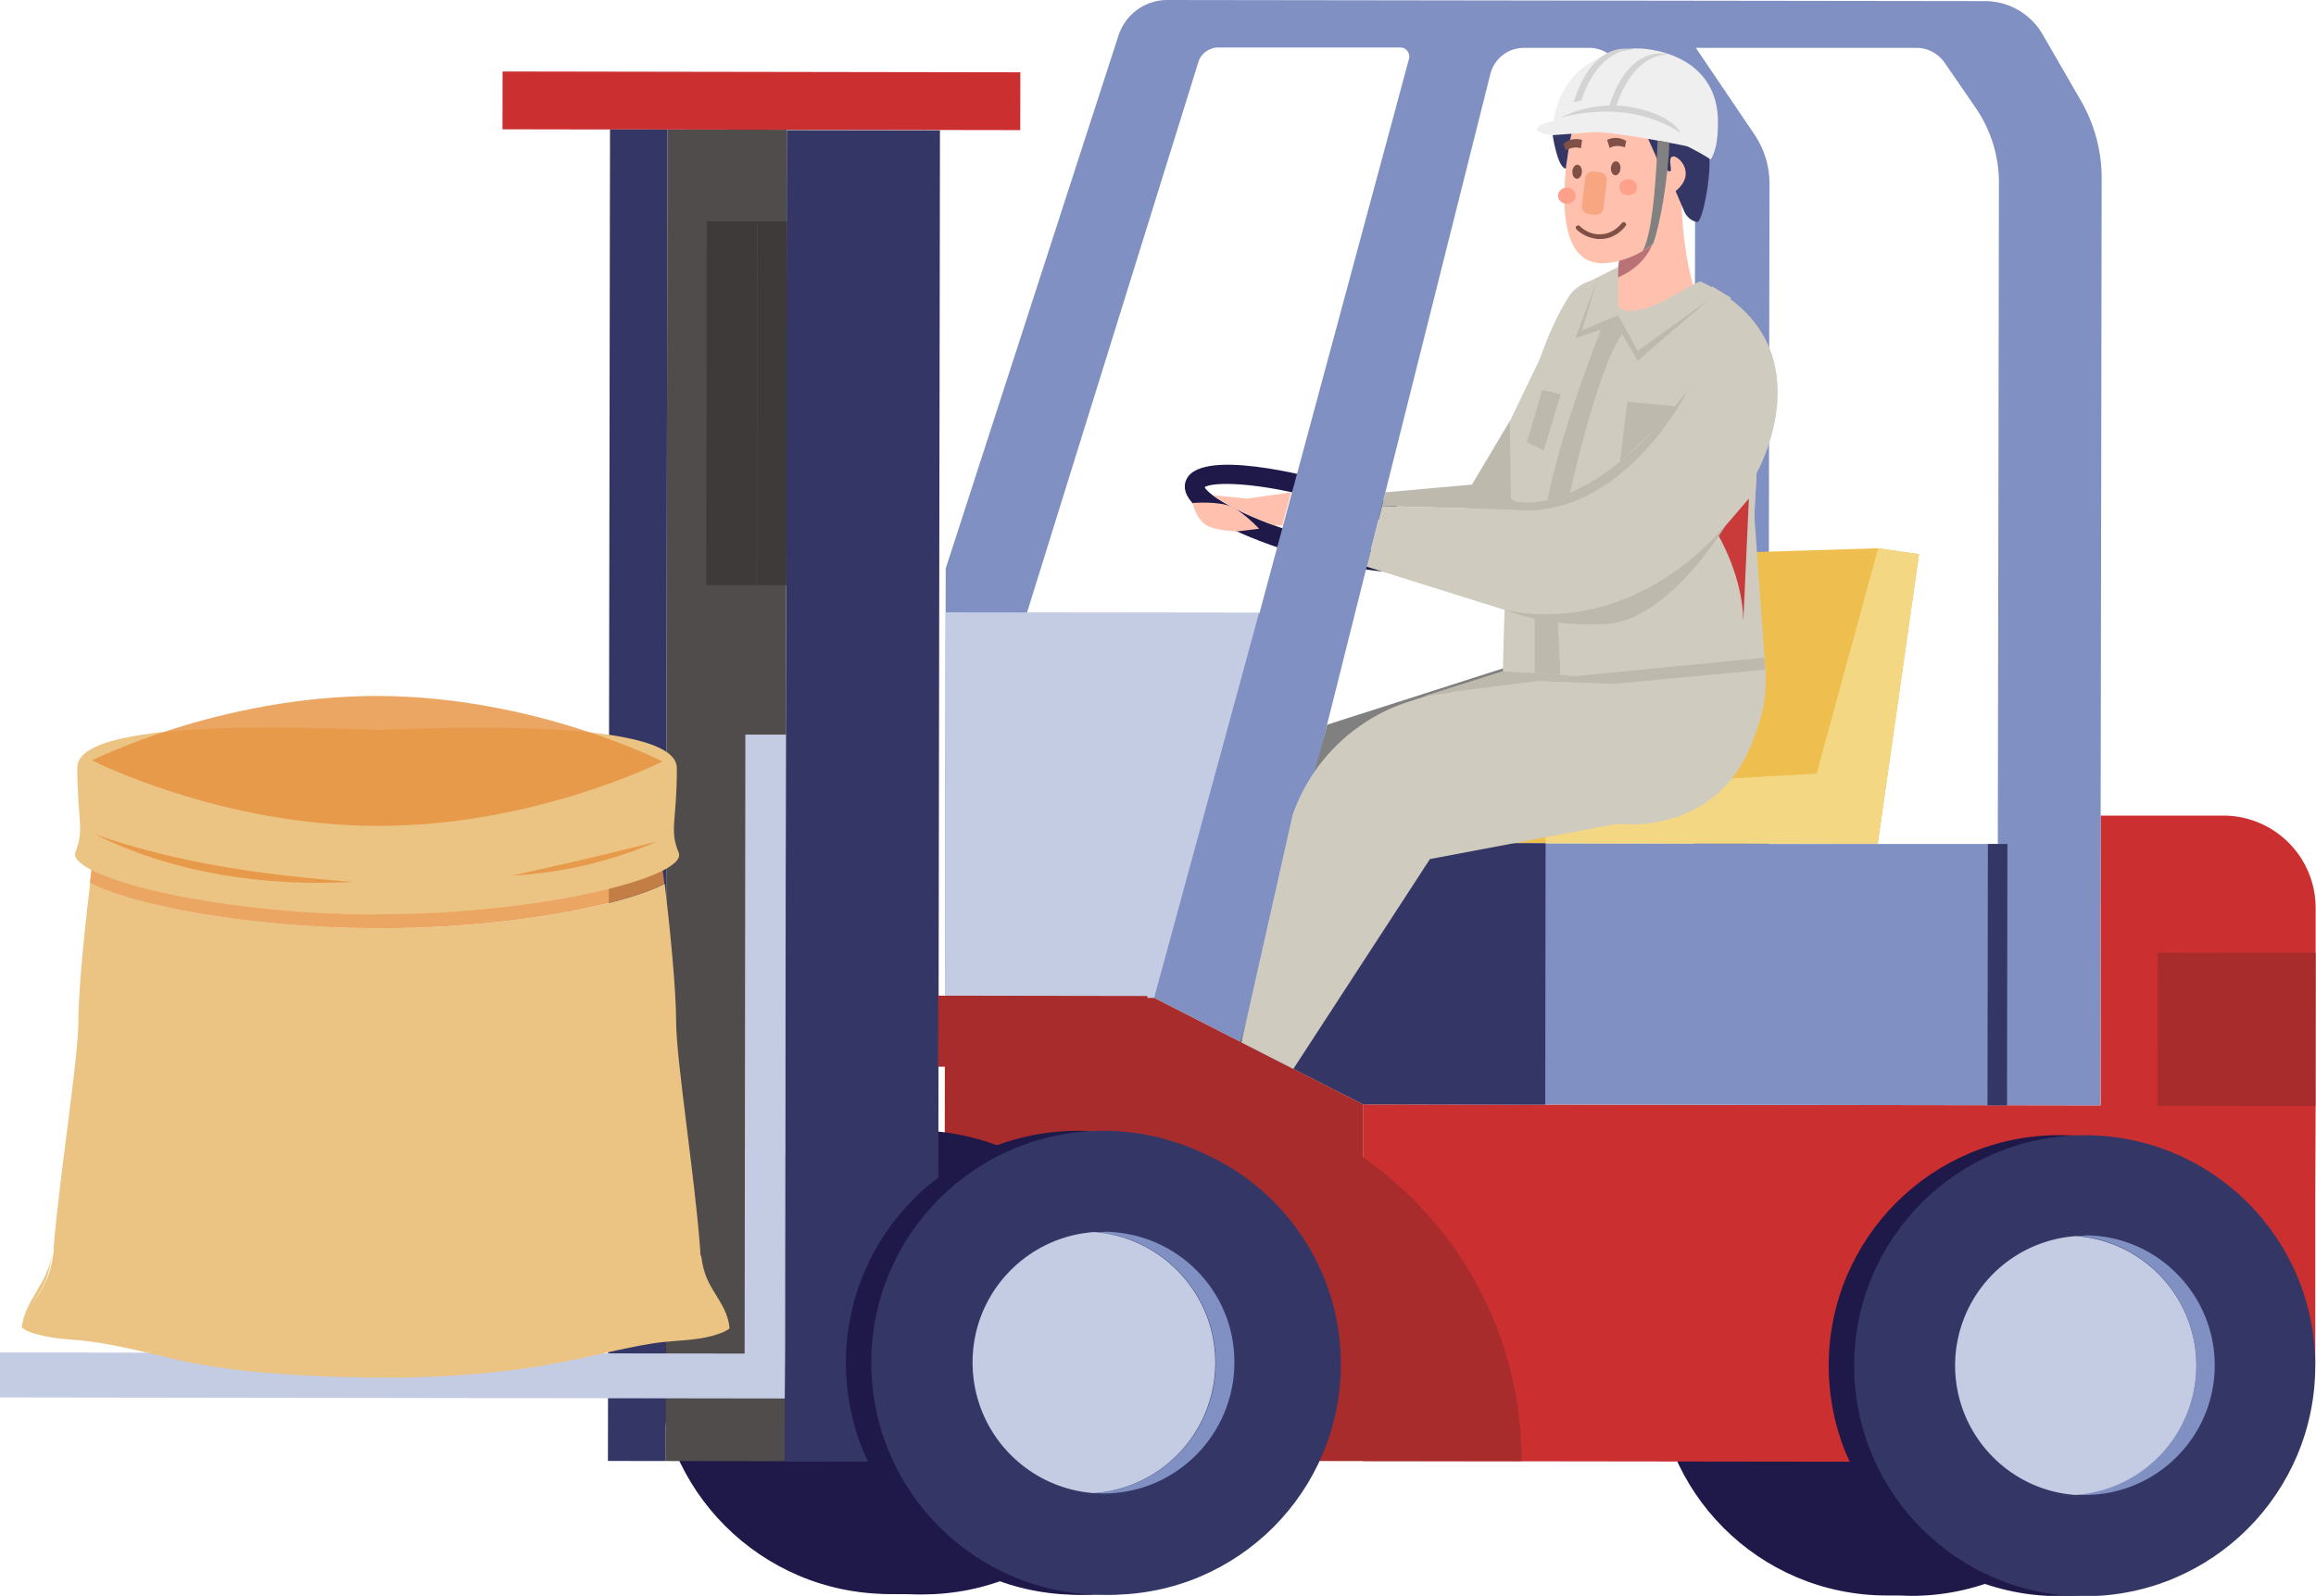 <svg id="Layer_2" data-name="Layer 2" xmlns="http://www.w3.org/2000/svg" viewBox="0 0 62.89 43.34"><defs><clipPath id="clippath"><path class="cls-2" d="M46.17 7.64c-.4.14-1.25.84-2.01.8-.52-.03-.24-1.46-1.47-.5l-2.83 5.87 1.44.25.55 1.89h5.68l.17-3.1s2.02-3.55-1.53-5.21z"/></clipPath><clipPath id="clippath-1"><path class="cls-12" d="M42.64 3.85s-.76 3.5 1.02 3.29c1.78-.21 2.73-2.32 2.04-3.58-.69-1.26-2.71-2.02-3.06.29z"/></clipPath><style>.cls-2{fill:#d0cbbf}.cls-3{fill:#e7903e;opacity:.8}.cls-12,.cls-14,.cls-15,.cls-17,.cls-19,.cls-2,.cls-20,.cls-22,.cls-23,.cls-24,.cls-25,.cls-26,.cls-3,.cls-4,.cls-5,.cls-6,.cls-8,.cls-9{stroke-width:0}.cls-4{fill:#3e3a39}.cls-5{fill:#beb9ad}.cls-6{fill:#ebc483}.cls-8{fill:#7f5043}.cls-9{fill:#c4cce4}.cls-12{fill:#ffc1ad}.cls-14{fill:#343766}.cls-15{fill:#d3d3d3}.cls-17{fill:#eebf4e}.cls-19{fill:#a92c2c}.cls-20{fill:#804f45}.cls-22{fill:#1f1949}.cls-23{fill:#cb2f2f}.cls-24{fill:#ffa08b}.cls-25{fill:#8090c3}.cls-26{fill:#efefef}</style></defs><g id="_レイヤー_3" data-name="レイヤー 3"><g><g><g><path class="cls-22" d="M38.17 15.55h-.24c-.69-.03-1.56-.19-2.46-.44-.36-.1-3.56-1.03-3.28-2.02.28-.99 3.49-.12 3.85-.02.9.25 1.73.57 2.33.9.73.4 1.04.77.95 1.11-.09.31-.46.47-1.15.47zm-5.46-2.32c.13.25 1.14.87 2.9 1.36 1.76.49 2.95.49 3.18.34-.13-.25-1.14-.87-2.9-1.36-1.76-.49-2.95-.49-3.18-.34z"/><path class="cls-12" d="M35.07 13.37l-1.2.17-.94-.09s.59.44 1.68.82h.21l.24-.9z"/><path class="cls-12" d="M32.38 13.66s.74-.06 1.08.11c.34.17.73.59.73.59l-.58.07s-.73 0-.96-.25-.26-.52-.26-.52z"/><path class="cls-22" d="M51.92 30.82h-.34c-.11 0-.23-.01-.34-.01-3.46 0-6.26 2.79-6.27 6.25 0 3.46 2.79 6.26 6.25 6.27h.34c.11 0 .23.01.34.01 3.46 0 6.26-2.79 6.27-6.25s-2.79-6.26-6.25-6.27zM25.08 30.78h-.34c-.11 0-.23-.01-.34-.01-3.46 0-6.26 2.79-6.27 6.25s2.79 6.26 6.25 6.27h.34c.11 0 .23.01.34.01 3.46 0 6.26-2.79 6.27-6.25 0-3.46-2.79-6.26-6.25-6.27z"/><path class="cls-23" d="M57.04 22.16v7.86l-20.03-.03v9.69l23.12.03c1.51 0 2.74-1.22 2.74-2.73v-4.53l.01-2.43v-5.35a2.507 2.507 0 00-2.51-2.52h-3.33z"/><circle class="cls-22" cx="55.92" cy="37.08" r="6.26" transform="rotate(-89.91 55.923 37.085)"/><g><circle class="cls-14" cx="56.61" cy="37.09" r="6.26"/><g><path class="cls-25" d="M56.62 33.56h-.25c1.83.13 3.27 1.66 3.27 3.52a3.52 3.52 0 01-3.28 3.51c.08 0 .17.01.25.01 1.95 0 3.53-1.58 3.53-3.52s-1.58-3.53-3.52-3.53z"/><path class="cls-9" d="M59.64 37.09c0-1.86-1.44-3.39-3.27-3.52a3.527 3.527 0 00-3.28 3.51c0 1.86 1.44 3.39 3.27 3.52a3.527 3.527 0 003.28-3.51z"/></g></g><path class="cls-25" d="M53.89.03L31.7 0c-.61 0-1.14.39-1.33.97l-4.69 14.47-.02 11.66h5.68l5.67 2.89 20.02.03.04-25.18a4.2 4.2 0 00-.55-2.08L55.47.94A1.81 1.81 0 0053.9.03zm-26 16.6l4.65-14.94c.07-.24.3-.4.55-.4h4.94c.16 0 .27.16.23.31L34.2 16.65h-6.3zm18.12 6.28l-10.78-.02 5.24-20.88a.94.94 0 01.91-.71h1.78c.29 0 .55.14.73.36l1.65 2.15c.32.42.49.93.49 1.45L46 22.91zm8.24.01h-6.23l.03-17.93c0-.48-.14-.94-.41-1.34L46.05 1.3h6c.3 0 .59.16.76.41l.84 1.22c.41.6.63 1.3.63 2.03l-.03 17.96z"/><polygon class="cls-9" points="34.19 16.64 31.34 27.1 25.66 27.1 25.68 16.63 34.19 16.64"/><polygon class="cls-17" points="51 14.89 47.05 15.01 45.43 20.71 37.88 21.31 37.87 22.89 50.99 22.91 52.11 15.05 51 14.89"/><polygon points="51 14.89 49.33 21.01 41.98 21.42 41.97 22.9 50.99 22.91 52.11 15.05 51 14.89" fill="#f3d783" stroke-width="0"/><rect class="cls-19" x="58.59" y="25.87" width="4.29" height="4.16" transform="rotate(.09 57.316 25.42)"/><polygon class="cls-14" points="35.23 22.89 33.69 28.3 37.01 29.99 41.96 30 41.97 22.9 35.23 22.89"/><polygon points="41.32 17.99 36.04 19.68 33.69 28.3 37.03 20.93 41.27 18.43 41.32 17.99" fill="gray" stroke-width="0"/><path class="cls-19" d="M37.12 31.5l-.11-.08v-1.43l-5.67-2.89h-5.68l-.02 12.56 11.35.02h4.33c0-3.24-1.56-6.29-4.21-8.18z"/><circle class="cls-22" cx="29.46" cy="37.05" r="6.26"/><g><circle class="cls-14" cx="30.15" cy="37.05" r="6.26"/><g><path class="cls-25" d="M30.15 33.52h-.25c1.83.13 3.27 1.66 3.27 3.52a3.52 3.52 0 01-3.28 3.51c.08 0 .17.01.25.01 1.95 0 3.53-1.58 3.53-3.52s-1.58-3.53-3.52-3.53z"/><path class="cls-9" d="M33.17 37.05c0-1.86-1.44-3.39-3.27-3.52-1.83.13-3.28 1.65-3.28 3.51s1.44 3.39 3.27 3.52a3.527 3.527 0 003.28-3.51z"/></g></g><rect class="cls-19" x="25.69" y="27.15" width="5.65" height="1.92" transform="rotate(.09 25.485 25.445)"/><rect class="cls-14" x="50.69" y="26.2" width="7.1" height=".53" transform="rotate(-89.91 54.243 26.468)"/><g><path class="cls-17" d="M46.16 13.95l.8.66s.66-1.13.74-1.76c0 0-.21 1.88-.34 2.71-.14.9-3.65.84-3.65.84s1.07-.52 2.45-2.45zM43.99 12.55c-.41.69-1.49 2.03-1.49 2.03l1-1.88c.17-.31.36-.61.58-.89l1.35-1.76-1.39 2.42s-.03.05-.04.08z"/><path class="cls-12" d="M45.66 4.5s-.11 1.9.36 3.39c0 0-1.06.8-1.81.78-.75-.02.1-3.26.1-3.26l1.34-.92z"/><path d="M43.98 6.98s.28-.08.97-.64c0 0-.07.81-1.05 1.21l.08-.57z" fill="#bb7276" stroke-width="0"/><path class="cls-2" d="M40.81 18.23c.09-4.49.42-7.97 1.78-10.16.12-.19.3-.33.51-.41l.13-.05s-.93 2.55-1.11 4.04l1.12.2s2.11-3.4 3.26-4.07l.51.31s-3.25 3.05-3.18 5.9c.07 2.85 3.81.03 3.81.03l.3 4.17c.02.34 0 .68-.06 1.02a3.795 3.795 0 01-2.85 2.95l-6.2 1.17-3.71 5.7-1.41-.72 1.39-6.18a4.943 4.943 0 013.14-3.07l2.58-.83z"/><polygon class="cls-5" points="40.81 18.23 42.79 18.36 38.66 18.91 40.81 18.23"/><g><path d="M46.17 7.64c-.4.14-1.25.84-2.01.8-.52-.03-.24-1.46-1.47-.5l-2.83 5.87 1.44.25.55 1.89h5.68l.17-3.1s2.02-3.55-1.53-5.21z" fill="#d0cbbf"/><g clip-path="url(#clippath)"><polyline class="cls-2" points="47.7 12.85 46.4 14.15 46.16 13.95 44.91 15.46 45.54 15.46 47.81 14.63 47.7 12.85"/><path class="cls-2" d="M42.59 8.07s-1.47 1.98-1.74 4.12c-.28 2.14 0 0 0 0l.49 1.25.62-3.28.63-2.09"/></g></g><polygon class="cls-5" points="42.79 18.36 47.91 17.86 47.93 18.19 43.84 18.58 41.74 18.5 42.79 18.36"/><polygon class="cls-2" points="37.53 13.74 37.11 15.39 43.27 17.32 44.3 16.95 46.4 14.15 44.28 11.9 41.6 13.86 37.53 13.74"/><path class="cls-2" d="M38.8 22.28l.62-3.49 2.33-.29 2.09.07 4.1-.38s.17 3.96-3.48 4.2l-5.65-.11z"/><g><g><path d="M42.64 3.85s-.76 3.5 1.02 3.29c1.78-.21 2.73-2.32 2.04-3.58-.69-1.26-2.71-2.02-3.06.29z" fill="#ffc1ad"/><g clip-path="url(#clippath-1)"><path class="cls-12" d="M42.5 4.89s2.51-.57 2.64-1.66c0 0-1.97-.49-2.62-.13-.65.36-.02 1.79-.02 1.79"/></g></g><path class="cls-14" d="M44.52 3.25l.49 1.09c.06.14.17.25.31.31s-.06-.36.1-.4c.15-.04.67.46.08.94l.24.56c.06.14.19.25.34.28s.4-1.28.33-1.86c0 0-.91-.71-1.88-.92zM42.16 3.66s.13.9.36.92c0 0 .12-.96.24-1.27 0 0-.4.09-.61.35z"/><path class="cls-26" d="M46.45 4.33s-2.3-1.58-4.29-.66c0-.13-.02-1.08.75-1.77.07-.06.79-.69 1.79-.57 1.02.12 1.97.72 1.95 2.01 0 .54-.08.8-.2 1z"/><g><ellipse class="cls-8" cx="42.83" cy="4.67" rx=".19" ry=".13" transform="rotate(-86.35 42.825 4.669)"/><ellipse class="cls-24" cx="42.55" cy="5.32" rx=".22" ry=".24" transform="rotate(-86.35 42.546 5.319)"/><ellipse class="cls-24" cx="44.21" cy="5.08" rx=".22" ry=".24" transform="rotate(-86.35 44.214 5.08)"/><path class="cls-20" d="M42.53 4.08s.21-.13.4-.05l.03-.23s-.27-.1-.51.11l.07.17z"/><ellipse class="cls-8" cx="43.87" cy="4.57" rx=".19" ry=".13" transform="rotate(-86.35 43.872 4.568)"/><path class="cls-20" d="M44.12 4s-.23-.09-.41.02l-.07-.22s.25-.14.52.03l-.04.18zM43.39 6.49a.957.957 0 01-.58-.26c-.03-.03-.03-.07 0-.09s.07-.03.09 0c.04.04.26.25.59.22.33-.02.51-.26.55-.3.02-.03.06-.04.09-.01.03.02.04.06.01.09-.04.05-.26.33-.64.35h-.12z"/><rect x="43" y="4.67" width=".59" height="1.16" rx=".2" ry=".2" transform="rotate(6.89 43.328 5.227)" fill="#f8a582" stroke-width="0"/></g><path class="cls-26" d="M46.16 4.04s-2.35-.49-2.91-.45-1.09.08-1.09.08-.68-.07-.32-.27 1.64-.31 1.64-.31 1.77-.13 2.67.95z"/><path class="cls-15" d="M43.9 2.86s.38-1.37 1.41-1.38c0 0-1.06-.36-1.62 1.43l.21-.05zM42.94 2.73s.38-1.37 1.41-1.38c0 0-1.06-.36-1.62 1.43l.21-.05z"/></g><path class="cls-15" d="M45.65 3.63s-1.17-.97-3.26-.44c0 0 .87-.49 1.97-.27s1.29.71 1.29.71z"/><path d="M47.49 13.54l-.84.98s.67 1.11.69 2.34l.15-3.32z" fill="#c93a3a" stroke-width="0"/><path class="cls-5" d="M40.85 16.55s3.13.96 6-2.27c0 0-1.54 2.59-3.27 2.67s-2.73-.4-2.73-.4z"/><polygon class="cls-2" points="43.22 7.61 43.94 7.25 43.94 8.56 43.29 7.91 43.22 7.61"/><polygon class="cls-5" points="43.35 7.66 43.28 7.9 42.96 8.97 43.94 8.56 44.47 9.53 46.4 8.14 44.47 9.8 43.9 8.81 42.78 9.18 43.35 7.66"/><path class="cls-5" d="M41.17 13.62s1.94.53 4.66-3.02c0 0-1.76 3.58-4.81 3.24l-.03-.31.18.09z"/><path class="cls-5" d="M43.47 8.95s-1.04 2.62-1.45 4.61h.57s.76-3.49 1.45-4.48l-.11-.52-.47.39z"/><polygon class="cls-5" points="41.67 16.68 41.67 18.28 42.37 18.33 42.3 16.76 41.67 16.68"/><polygon class="cls-5" points="43.99 12.55 44.19 10.91 45.59 11.04 43.99 12.55"/><polygon class="cls-5" points="41.46 12.01 41.88 10.59 42.38 10.71 41.92 12.23 41.46 12.01"/></g><path class="cls-22" d="M24.86 30.7h-.35c-.11 0-.23-.01-.35-.01-3.48 0-6.3 2.81-6.31 6.29s2.81 6.3 6.29 6.31h.35c.11 0 .23.01.35.01 3.48 0 6.3-2.81 6.31-6.29 0-3.48-2.81-6.3-6.29-6.31z"/><rect class="cls-23" x="13.65" y="1.95" width="14.06" height="1.57" transform="rotate(.09 19.099 -.015)"/><rect class="cls-14" x="21.34" y="3.53" width="4.16" height="36.16" transform="rotate(.09 19.114 19.084)"/><rect x="18.1" y="3.52" width="3.24" height="36.16" transform="rotate(.09 19.114 19.084)" fill="#4f4c4b" stroke-width="0"/><rect class="cls-14" x="16.54" y="3.52" width="1.56" height="36.16" transform="rotate(.09 19.114 19.084)"/><rect class="cls-4" x="20.56" y="6.01" width=".8" height="9.88" transform="rotate(.09 19.109 12.717)"/><rect class="cls-4" x="19.18" y="6.01" width="1.37" height="9.88" transform="rotate(.09 19.109 12.717)"/><circle class="cls-22" cx="29.27" cy="37.01" r="6.3"/><g><circle class="cls-14" cx="29.96" cy="37.01" r="6.3"/><g><path class="cls-25" d="M29.97 33.46h-.25c1.84.13 3.29 1.67 3.29 3.55s-1.46 3.41-3.3 3.54c.08 0 .17.01.25.01 1.96 0 3.55-1.58 3.56-3.55s-1.58-3.55-3.55-3.56z"/><path class="cls-9" d="M33 37.01c0-1.88-1.45-3.41-3.29-3.55-1.84.13-3.3 1.66-3.3 3.54s1.45 3.41 3.29 3.55a3.55 3.55 0 003.3-3.54z"/></g></g><rect class="cls-19" x="25.48" y="27.04" width="5.68" height="1.93" transform="rotate(.09 25.485 25.445)"/></g><polygon class="cls-5" points="37.53 13.74 41.03 13.84 41 11.43 39.97 13.16 37.62 13.37 37.53 13.74"/></g><polygon class="cls-9" points="20.24 19.95 20.22 36.76 0 36.73 0 37.95 21.31 37.98 21.32 36.76 21.34 19.95 20.24 19.95"/><g><path class="cls-6" d="M19.02 34.11c0-.07-.01-.14-.01-.21v-.01c-.14-1.9-.65-5.13-.65-6.14 0-.92-.18-2.66-.31-3.75-1.09.58-4.26 1.22-7.8 1.21s-6.71-.65-7.8-1.24c-.13 1.09-.32 2.83-.32 3.75 0 1.02-.52 4.25-.67 6.14v.02c0 .07 0 .14-.02.21-.11.98-.68 1.18-.75 1.95 0 0 .25.23 1.32.28 1.14.06 2.24.37 2.24.37 1.51.39 3.52.59 5.99.59s4.48-.2 5.99-.58 1.1-.3 2.24-.36c1.07-.05 1.32-.28 1.32-.28-.08-.78-.64-.97-.75-1.96z"/><path class="cls-6" d="M19.1 34.46c-.06-.19-.08-.38-.1-.58 0 .2.02.39.07.59.11.56.59.98.64 1.56-.23.13-.54.17-.82.2-.78.04-1.56.11-2.33.28s-.39.08-.39.08c-1.95.45-3.96.55-5.96.54-2 0-4.01-.1-5.96-.56l-.39-.09c-.77-.16-1.55-.24-2.33-.28-.28-.03-.59-.07-.82-.2.03-.37.24-.69.42-1.01.16-.27.24-.58.27-.9-.1.75-.72 1.22-.81 1.96.15.12.31.16.47.2.44.12.91.12 1.36.18.73.08 2.14.44 2.14.44.86.21 1.74.33 2.62.41 2.89.22 5.83.23 8.67-.41-.02.02 1.4-.34 2.13-.42.45-.05.92-.05 1.36-.17.16-.05.32-.09.47-.2-.04-.63-.57-1.04-.72-1.63z"/><path class="cls-3" d="M18.04 23.99c-.07-.58-.12-.98-.12-.98l-15.36-.02s-.05.4-.12.98c1.09.59 4.25 1.23 7.8 1.24s6.71-.63 7.8-1.21z"/><g><path class="cls-6" d="M10.24 24.83c4.54 0 8.45-1.03 8.19-1.67s-.05-.83-.05-2.3-7.5-1.04-8.14-1.04-8.14-.45-8.14 1.02.2 1.65-.05 2.3c-.26.64 3.65 1.69 8.19 1.7z"/><path class="cls-3" d="M2.5 20.65s3.46 1.77 7.74 1.78 7.75-1.75 7.75-1.75-3.46-1.77-7.74-1.78c-4.28 0-7.75 1.75-7.75 1.75zM17.85 22.85c-1.31.34-2.63.64-3.95.93 1.34-.07 2.69-.38 3.95-.93zM2.58 22.66c2.26.79 4.63 1.11 7 1.29-2.37.13-4.84-.22-7-1.29z"/></g><path class="cls-6" d="M18.68 34.54c-.77.52-1.76.77-2.7.67.88-.31 1.77-.53 2.7-.67z"/></g></g><path d="M45.01 3.82s-.06 2.44-.41 3l.29-.2c.18-.49.41-1.75.44-2.75.07-1.95 0 0 0 0l-.24-.04" fill="#818181" stroke-width="0"/></g></svg>